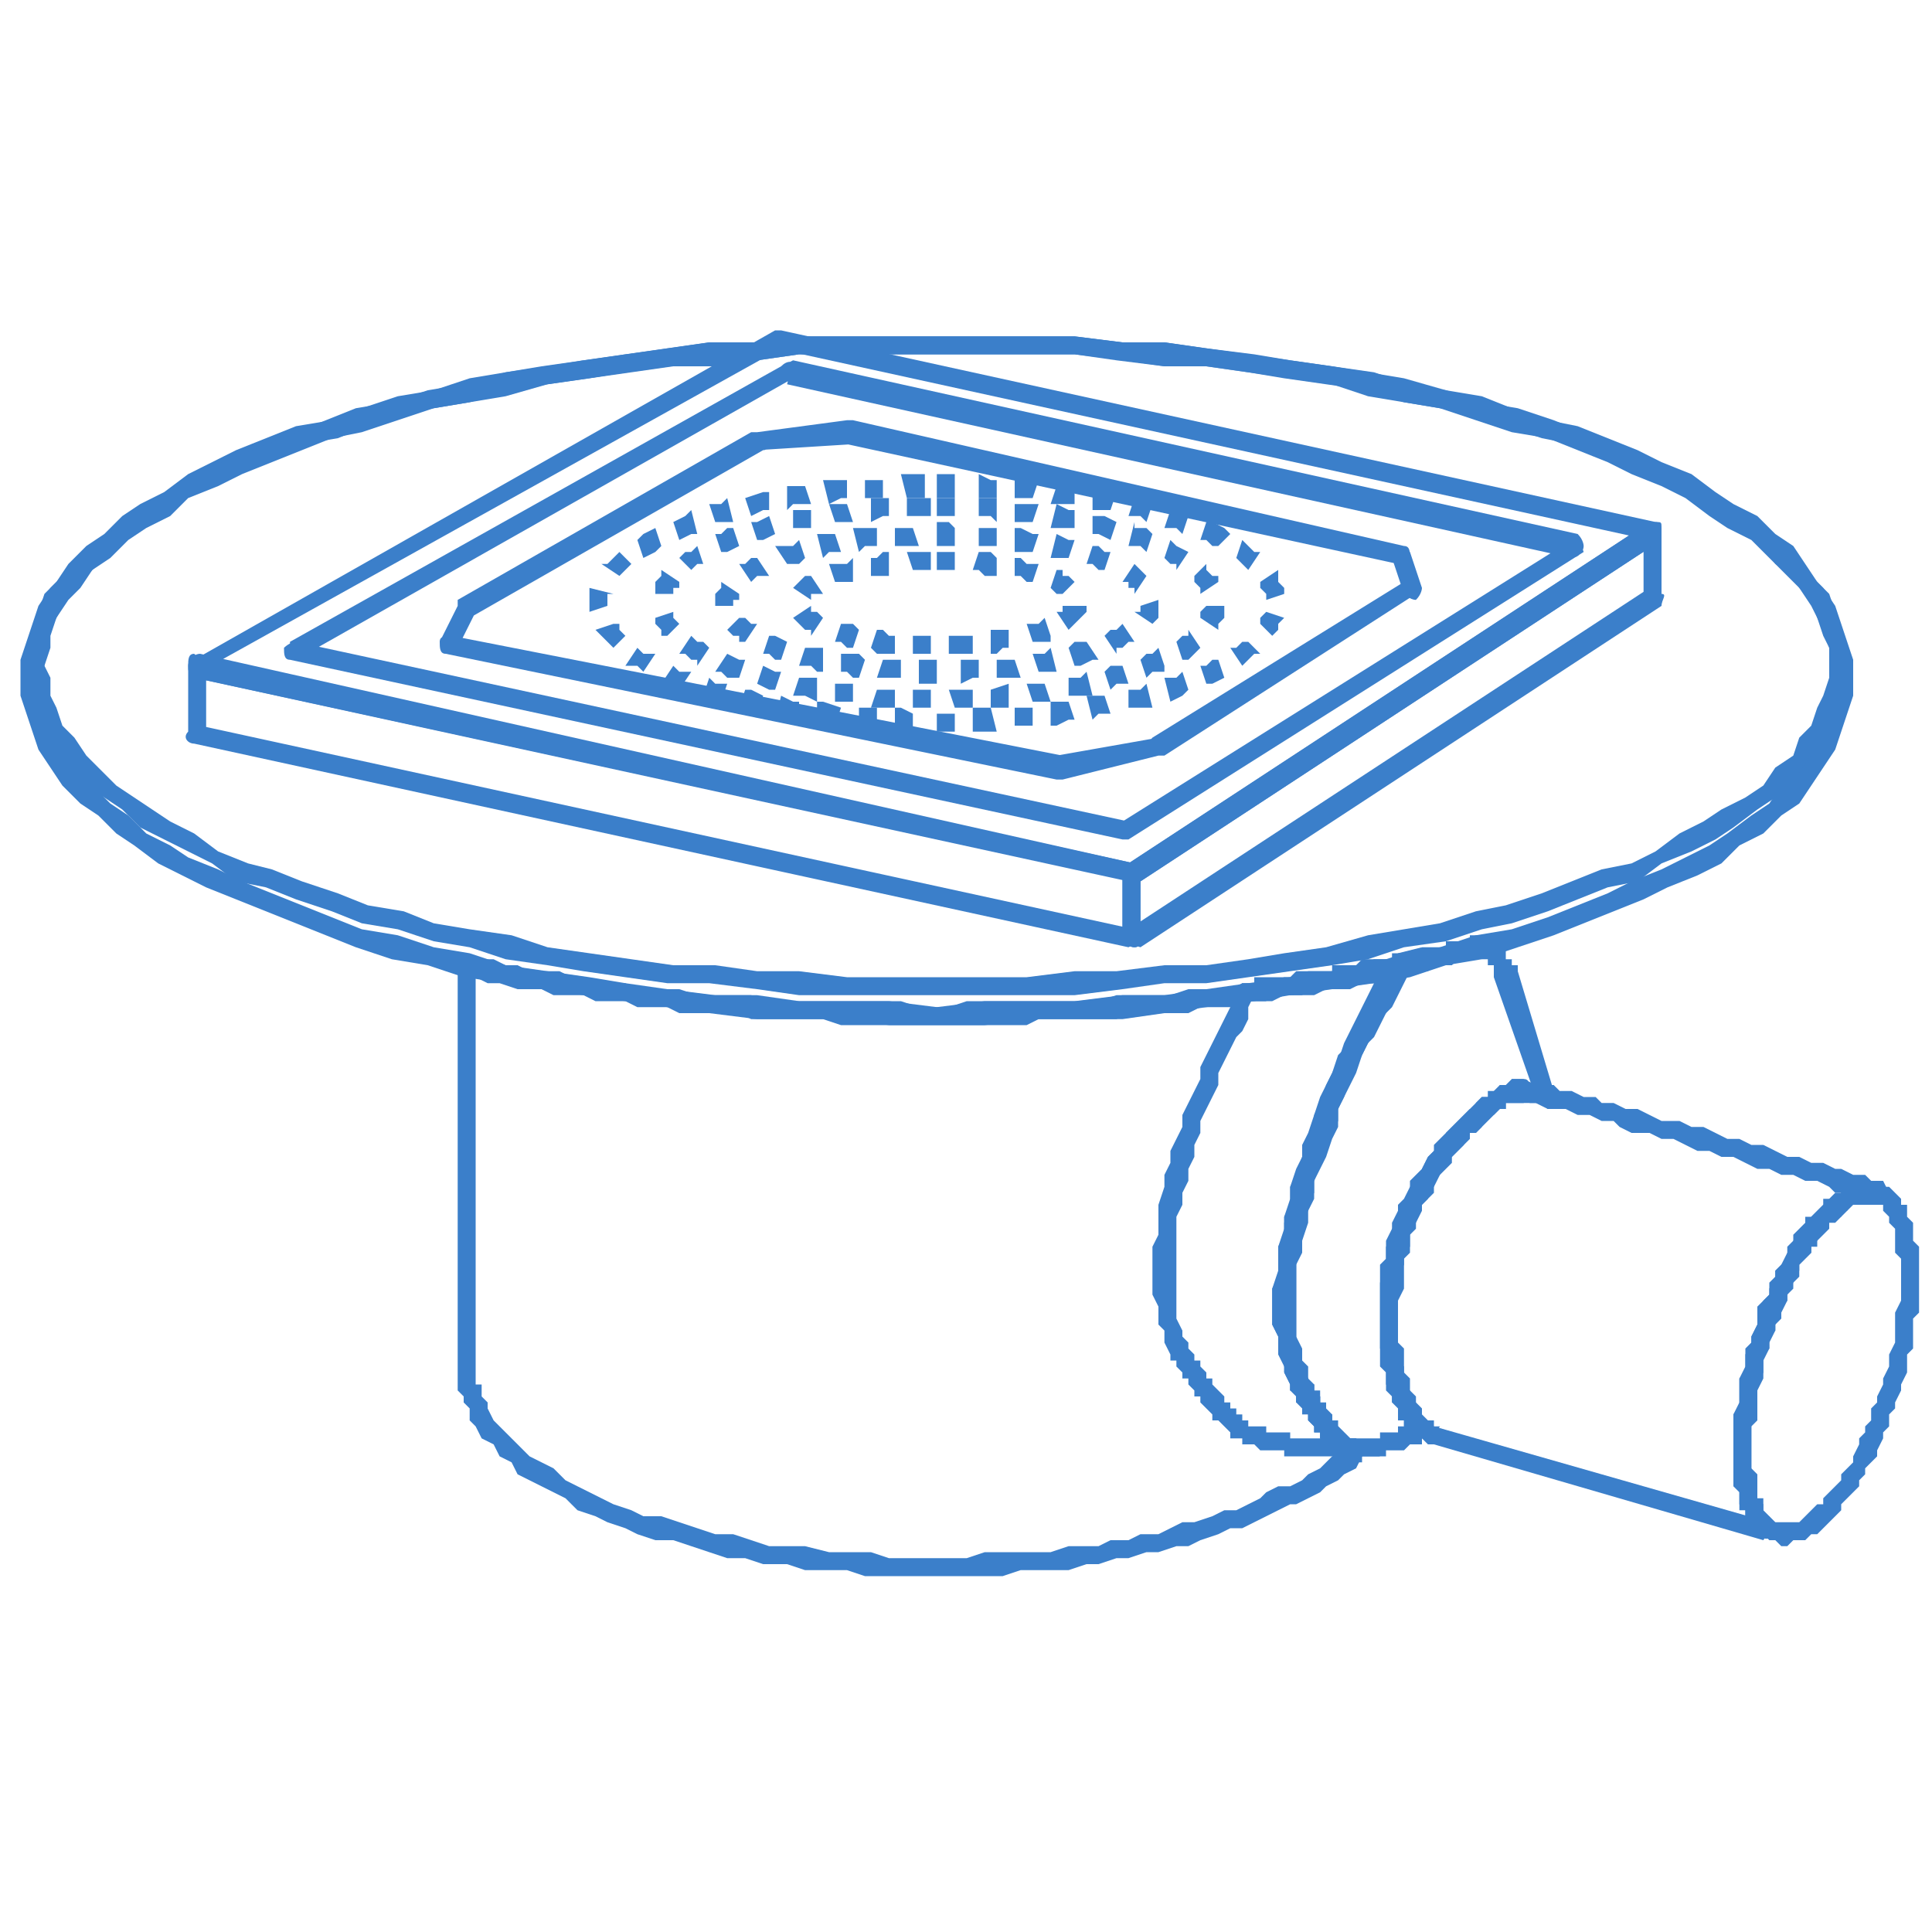 <?xml version="1.0" encoding="UTF-8" standalone="no"?>
<!-- Created with Inkscape (http://www.inkscape.org/) -->

<svg
   width="50mm"
   height="50mm"
   viewBox="0 0 50 50"
   version="1.1"
   id="svg1"
   inkscape:version="1.4.2 (f4327f4, 2025-05-13)"
   sodipodi:docname="trap_cat.svg"
   xmlns:inkscape="http://www.inkscape.org/namespaces/inkscape"
   xmlns:sodipodi="http://sodipodi.sourceforge.net/DTD/sodipodi-0.dtd"
   xmlns="http://www.w3.org/2000/svg"
   xmlns:svg="http://www.w3.org/2000/svg">
  <sodipodi:namedview
     id="namedview1"
     pagecolor="#ffffff"
     bordercolor="#000000"
     borderopacity="0.25"
     inkscape:showpageshadow="2"
     inkscape:pageopacity="0.0"
     inkscape:pagecheckerboard="0"
     inkscape:deskcolor="#d1d1d1"
     inkscape:document-units="mm"
     inkscape:zoom="2"
     inkscape:cx="212.75"
     inkscape:cy="161.25"
     inkscape:window-width="1920"
     inkscape:window-height="1137"
     inkscape:window-x="1912"
     inkscape:window-y="-8"
     inkscape:window-maximized="1"
     inkscape:current-layer="layer1" />
  <defs
     id="defs1" />
  <g
     inkscape:label="Слой 1"
     inkscape:groupmode="layer"
     id="layer1">
    <g
       id="g65"
       style="clip-rule:evenodd;fill-rule:evenodd;image-rendering:optimizeQuality;shape-rendering:geometricPrecision;text-rendering:geometricPrecision"
       transform="matrix(0.155,0,0,0.155,-32.64,-50.97)">
      <g
         id="g64">
    <g
   id="g48">
     <path
   class="fil0"
   d="m 519,440 h -3 v 0 -3 l -1,-2 -1,-3 -1,-2 -2,-3 -1,-2 -3,-2 -2,-3 -3,-2 -4,-2 -3,-3 -4,-2 -4,-2 -4,-2 -5,-2 -5,-2 -5,-1 -6,-2 -5,-2 -6,-1 -6,-1 -6,-2 -7,-1 -7,-1 -6,-1 -7,-1 h -7 l -8,-1 -7,-1 h -8 -7 -8 v -3 h 8 8 7 l 8,1 h 7 l 7,1 7,1 7,1 7,1 6,1 6,1 7,2 6,1 5,2 6,2 5,1 5,2 5,2 4,2 5,2 4,3 3,2 4,2 3,3 3,2 2,3 2,3 2,2 1,3 1,3 1,3 z m -152,55 v -3 0 h 8 7 l 8,-1 h 7 l 8,-1 h 7 l 7,-1 6,-1 7,-1 7,-2 6,-1 6,-1 6,-2 5,-1 6,-2 5,-2 5,-2 5,-1 4,-2 4,-3 4,-2 3,-2 4,-2 3,-2 2,-3 3,-2 1,-3 2,-2 1,-3 1,-2 1,-3 v -2 h 3 v 3 l -1,3 -1,3 -1,3 -2,2 -2,3 -2,3 -3,2 -3,2 -4,3 -3,2 -4,2 -5,2 -4,3 -5,1 -5,2 -5,2 -6,2 -5,1 -6,2 -7,1 -6,2 -6,1 -7,1 -7,1 -7,1 h -7 l -7,1 -8,1 h -7 -8 z M 215,440 h 3 v 0 l 1,2 v 3 l 1,2 1,3 2,2 2,3 2,2 3,3 3,2 3,2 3,2 4,2 4,3 5,2 4,1 5,2 6,2 5,2 6,1 5,2 6,1 7,1 6,2 7,1 7,1 7,1 h 7 l 7,1 h 7 l 8,1 h 7 8 v 3 h -8 -7 -8 l -7,-1 -8,-1 h -7 l -7,-1 -7,-1 -6,-1 -7,-1 -6,-2 -6,-1 -6,-2 -6,-1 -5,-2 -6,-2 -5,-2 -5,-1 -4,-3 -4,-2 -4,-2 -4,-2 -3,-3 -3,-2 -3,-2 -3,-3 -2,-3 -2,-2 -1,-3 -1,-3 -1,-3 z m 152,-55 v 3 0 h -8 -7 -8 l -7,1 -7,1 h -7 l -7,1 -7,1 -7,1 -6,1 -7,2 -6,1 -5,1 -6,2 -5,2 -6,1 -5,2 -4,2 -5,2 -4,2 -4,2 -3,3 -3,2 -3,2 -3,3 -2,2 -2,2 -2,3 -1,2 -1,3 v 2 l -1,3 h -3 v -3 l 1,-3 1,-3 1,-3 2,-2 2,-3 3,-3 3,-2 3,-3 3,-2 4,-2 4,-3 4,-2 4,-2 5,-2 5,-2 6,-1 5,-2 6,-2 6,-1 6,-2 6,-1 7,-1 6,-1 7,-1 7,-1 7,-1 h 8 l 7,-1 h 8 7 z"
   id="path47"
   style="fill:#3b7fca;fill-rule:nonzero" />

    </g>

    <g
   id="g49">
     <path
   class="fil0"
   d="m 520,442 h -3 v 0 -2 l -1,-3 -1,-3 -1,-2 -1,-3 -2,-2 -3,-3 -2,-2 -3,-3 -4,-2 -3,-2 -4,-3 -4,-2 -5,-2 -4,-2 -5,-2 -5,-2 -6,-1 -6,-2 -6,-2 -6,-1 -6,-1 -6,-2 -7,-1 -7,-1 -7,-1 h -7 l -7,-1 -8,-1 h -7 -8 -8 v -3 h 8 8 7 l 8,1 h 7 l 7,1 8,1 6,1 7,1 7,1 6,2 6,1 6,2 6,1 6,2 5,2 5,2 5,2 4,2 5,2 4,3 3,2 4,3 3,2 3,3 2,3 2,2 2,3 1,3 1,3 1,3 z m -153,58 v -3 0 l 8,-1 h 8 7 l 8,-1 h 7 l 7,-1 7,-1 7,-1 7,-1 6,-1 6,-2 6,-1 6,-2 6,-1 6,-2 5,-2 5,-2 4,-2 5,-2 4,-2 4,-2 3,-2 4,-3 3,-2 2,-3 3,-2 2,-3 1,-2 1,-3 1,-3 1,-2 v -3 h 3 v 3 l -1,3 -1,3 -1,3 -2,3 -2,3 -2,3 -3,2 -3,3 -4,2 -3,3 -4,2 -5,2 -4,2 -5,2 -5,2 -5,2 -6,2 -6,2 -6,1 -6,2 -6,1 -7,1 -7,1 -6,1 -8,1 -7,1 -7,1 h -8 -7 l -8,1 z M 214,442 h 3 v 0 l 1,3 v 2 l 1,3 1,3 2,2 2,3 2,2 3,3 3,2 3,3 4,2 3,2 5,2 4,2 5,2 5,2 5,2 5,2 6,1 6,2 6,1 6,2 7,1 7,1 6,1 7,1 8,1 h 7 l 7,1 h 8 7 l 8,1 v 3 h -8 l -7,-1 h -8 -7 l -8,-1 -7,-1 -7,-1 -7,-1 -7,-1 -6,-1 -7,-1 -6,-2 -6,-1 -6,-2 -5,-2 -5,-2 -5,-2 -5,-2 -5,-2 -4,-2 -4,-2 -4,-3 -3,-2 -3,-3 -3,-2 -3,-3 -2,-3 -2,-3 -1,-3 -1,-3 -1,-3 z m 153,-57 v 3 0 h -8 -7 -8 l -7,1 -7,1 h -8 l -7,1 -6,1 -7,1 -7,2 -6,1 -6,1 -6,2 -6,2 -5,1 -5,2 -5,2 -5,2 -4,2 -5,2 -3,3 -4,2 -3,2 -3,3 -3,2 -2,3 -2,2 -2,3 -1,2 -1,3 v 3 l -1,2 h -3 v -3 l 1,-3 1,-3 1,-3 2,-3 2,-2 3,-3 3,-3 3,-2 3,-3 4,-2 4,-3 4,-2 5,-2 5,-2 5,-2 5,-2 5,-2 6,-1 6,-2 6,-1 7,-2 6,-1 7,-1 7,-1 7,-1 7,-1 h 8 l 7,-1 h 8 7 z"
   id="path48"
   style="fill:#3b7fca;fill-rule:nonzero" />

    </g>

    <g
   id="g50">
     <path
   class="fil0"
   d="m 526,528 h -4 l 2,2 -2,-1 h -1 l -2,-1 h -2 l -1,-1 -2,-1 h -2 l -2,-1 h -2 l -2,-1 h -2 l -2,-1 -2,-1 h -2 l -2,-1 h -2 l -2,-1 -2,-1 h -2 l -2,-1 h -3 l -2,-1 -1,-1 h -2 l -2,-1 h -2 l -2,-1 h -2 -1 l -2,-1 h -1 l -2,-1 1,-3 2,1 h 1 2 l 1,1 h 2 l 2,1 h 2 l 1,1 h 2 l 2,1 h 2 l 2,1 2,1 h 3 l 2,1 h 2 l 2,1 2,1 h 2 l 2,1 h 2 l 2,1 2,1 h 2 l 2,1 h 2 l 2,1 h 1 l 2,1 h 2 l 1,1 h 2 z m -1,-2 c 0,1 1,2 1,2 -1,1 -2,2 -2,2 z m -3,2 v 0 h 4 l -1,1 -2,1 z m 3,1 c 0,1 -1,1 -2,1 0,0 -1,-1 -1,-2 z m -3,1 v -3 0 0 0 h 1 v 0 0 0 0 0 0 0 0 0 0 0 0 0 0 h 1 v 0 0 0 0 0 0 0 0 0 0 0 0 0 0 l -1,3 v 0 0 0 0 0 0 0 0 0 0 0 0 0 0 0 0 0 0 0 0 0 0 0 0 0 0 z m -17,27 -3,-1 v 0 -1 l 1,-2 v -1 l 1,-2 v -1 -1 l 1,-2 1,-1 v -1 l 1,-2 v -1 l 1,-1 1,-1 v -1 l 1,-1 v -1 l 1,-1 1,-1 v -1 l 1,-1 1,-1 1,-1 v 0 l 1,-1 h 1 l 1,-1 v 0 l 1,-1 h 1 1 1 v 0 3 0 h -1 v 0 h -1 v 0 l -1,1 v 0 l -1,1 v 0 l -1,1 h -1 v 1 l -1,1 -1,1 v 1 h -1 v 1 l -1,1 -1,1 v 2 l -1,1 v 1 l -1,1 v 1 l -1,2 v 1 l -1,1 v 1 l -1,2 v 1 l -1,2 z m 0,29 1,-3 -2,2 v 0 l -1,-1 v 0 -1 h -1 v -1 -1 h -1 v -1 -1 0 -1 l -1,-1 v -1 -1 -1 -1 -1 -1 -1 -1 -1 -1 -1 -1 l 1,-1 v -2 -1 -1 -1 l 1,-1 v -2 l 3,1 v 1 1 l -1,2 v 1 1 1 1 1 l -1,1 v 1 1 1 1 1 1 1 1 l 1,1 v 0 1 1 0 1 l 1,1 v 0 1 0 1 h 1 v 0 1 h 1 z m 2,-3 c 0,1 0,2 0,2 -1,1 -2,1 -3,0 z m -57,-16 56,16 -1,3 -55,-16 h -1 z m 0,3 c -1,0 -2,-1 -2,-2 1,-1 2,-1 2,-1 z m -8,-32 3,1 v 0 1 2 1 1 l -1,2 v 1 1 1 2 1 1 l 1,1 v 1 1 1 1 l 1,1 v 1 1 0 l 1,1 v 1 0 l 1,1 v 1 0 l 1,1 v 0 h 1 v 1 0 h 1 l -2,3 v 0 l -1,-1 h -1 v -1 h -1 v -1 h -1 v -1 l -1,-1 v -1 -1 h -1 v -1 -1 l -1,-1 v -1 -1 -1 -2 l -1,-1 v -1 -1 -1 -2 -1 -1 -2 -1 -1 l 1,-2 v -1 z m 23,-29 -1,3 1,1 h -1 v 0 0 h -1 v 0 h -1 v 1 h -1 l -1,1 v 0 l -1,1 -1,1 -1,1 h -1 v 1 l -1,1 -1,1 -1,1 v 1 l -1,1 -1,1 -1,1 v 2 l -1,1 -1,1 v 1 l -1,2 v 1 l -1,1 v 1 2 l -1,1 -3,-1 v -1 l 1,-1 v -2 l 1,-1 v -2 l 1,-1 1,-1 v -2 l 1,-1 1,-1 v -1 l 1,-2 1,-1 1,-1 1,-1 v -1 l 1,-1 1,-1 1,-1 1,-1 h 1 v -1 l 1,-1 h 1 l 1,-1 h 1 v -1 h 1 1 v -1 h 1 z m 0,0 c 1,0 1,1 1,2 0,1 -1,2 -1,2 z"
   id="path49"
   style="fill:#3b7fca;fill-rule:nonzero" />

    </g>

    <g
   id="g51">
     <path
   class="fil0"
   d="m 409,553 -3,2 v 0 l -1,-2 v -2 l -1,-1 v -2 -1 l -1,-2 v -2 -2 -2 -2 l 1,-2 v -2 -1 -2 l 1,-3 v -2 l 1,-2 v -2 l 1,-2 1,-2 v -2 l 1,-2 1,-2 1,-2 v -2 l 1,-2 1,-2 1,-2 1,-2 1,-2 1,-2 v -1 l 3,1 -1,2 v 2 l -1,2 -1,1 -1,2 -1,2 -1,2 v 2 l -1,2 -1,2 -1,2 v 2 l -1,2 v 2 l -1,2 v 2 l -1,2 v 2 l -1,2 v 2 2 2 1 2 2 2 1 2 1 l 1,2 v 1 z m 10,14 -1,2 v 0 h -1 v 0 h -1 v -1 0 l -1,-1 v 0 l -1,-1 v 0 h -1 v -1 0 l -1,-1 v 0 l -1,-1 v -1 h -1 v -1 0 l -1,-1 v 0 -1 h -1 v -1 0 l -1,-1 v 0 -1 h -1 v -1 0 0 l 3,-2 v 0 1 0 l 1,1 v 0 0 1 h 1 v 1 0 l 1,1 v 0 1 h 1 v 1 0 l 1,1 v 0 l 1,1 v 0 1 h 1 v 1 h 1 v 1 0 h 1 v 1 0 h 1 v 0 z m 16,5 2,-3 -1,3 v 0 h -1 v 0 h -1 v 0 h -1 v 0 h -1 v 0 h -1 -1 v 0 h -1 v 0 h -1 -1 v 0 h -1 -1 v -1 h -1 -1 v 0 h -1 -1 v 0 l -1,-1 v 0 h -1 v 0 h -1 v -1 l 1,-2 h 1 v 0 0 h 1 v 0 h 1 v 1 h 1 v 0 h 1 1 v 0 h 1 v 1 h 1 1 v 0 h 1 1 v 0 h 1 v 0 h 1 v 0 h 1 v 0 h 1 v 0 h 1 v 0 0 h 1 z m 2,-3 4,3 h -5 z m -11,-9 3,-1 v 0 0 0 0 1 h 1 v 0 1 0 1 h 1 v 0 1 0 l 1,1 v 0 0 1 h 1 v 1 0 h 1 v 1 0 0 l 1,1 v 0 0 l 1,1 v 0 0 0 h 1 l -2,3 v 0 h -1 v -1 h -1 v 0 -1 h -1 v 0 -1 h -1 v -1 0 h -1 v -1 0 l -1,-1 v 0 -1 0 l -1,-1 v 0 0 -1 h -1 v -1 0 0 -1 h -1 v 0 z m 19,-69 -1,-3 2,3 -1,1 -1,2 -1,2 -1,2 -1,2 -1,2 -2,2 -1,3 -1,2 -1,2 -1,2 v 3 l -1,2 -1,3 -1,2 -1,2 v 3 l -1,2 -1,3 v 2 l -1,2 v 2 3 2 2 2 2 2 2 l 1,1 v 2 l 1,2 -3,1 -1,-2 v -2 l -1,-2 v -2 l -1,-2 v -2 -2 -2 l 1,-3 v -2 -2 l 1,-3 v -2 l 1,-3 v -2 l 1,-3 1,-2 1,-2 1,-3 v -2 l 1,-3 1,-2 1,-2 1,-3 2,-2 1,-2 1,-2 1,-2 1,-3 1,-1 1,-2 1,-2 z m -1,-3 4,-1 -2,4 z m -24,7 -3,-1 2,-1 h 1 v -1 h 1 1 1 1 1 v 0 h 1 l 1,-1 h 1 1 v 0 h 1 1 1 1 v -1 h 1 1 1 1 v 0 l 1,-1 h 1 1 v 0 h 1 1 1 v -1 h 1 l 1,3 -1,1 h -1 v 0 h -1 -1 -1 v 1 h -1 -1 -1 -1 v 0 h -1 l -1,1 h -1 -1 v 0 h -1 -1 -1 l -1,1 h -1 v 0 h -1 -1 -1 -1 -1 v 1 h -1 -1 -1 z m -3,-1 1,-1 h 1 z"
   id="path50"
   style="fill:#3b7fca;fill-rule:nonzero" />

    </g>

    <g
   id="g52">
     <path
   class="fil0"
   d="m 429,559 -3,1 v 0 l -1,-2 v -2 l -1,-2 v -2 l -1,-2 v -2 -2 -2 l 1,-2 v -3 -2 l 1,-2 v -3 l 1,-2 v -3 l 1,-2 1,-3 v -2 l 1,-2 1,-3 1,-2 1,-3 1,-2 1,-2 1,-3 1,-2 1,-2 1,-2 1,-2 1,-2 2,-2 1,-2 2,2 -1,2 -1,1 -1,2 -1,2 -1,2 -1,3 -1,2 -1,2 -1,2 -1,3 -1,2 -1,2 -1,3 v 2 l -1,2 -1,3 -1,2 v 3 l -1,2 v 2 l -1,2 v 3 2 2 2 2 2 2 2 l 1,1 v 2 z m 9,10 v 4 0 h -1 v 0 l -1,-1 v 0 h -1 v 0 h -1 v -1 h -1 v -1 h -1 v 0 -1 h -1 v -1 h -1 v -1 0 l -1,-1 v 0 -1 h -1 v -1 0 l -1,-1 v 0 -1 0 l -1,-1 v 0 -1 0 l 3,-1 v 0 0 1 h 1 v 1 0 0 l 1,1 v 0 1 0 l 1,1 v 0 1 h 1 v 1 0 l 1,1 v 0 0 l 1,1 v 0 0 l 1,1 v 0 0 h 1 v 0 0 0 0 z m 9,0 2,-3 v 3 h -1 v 0 0 1 0 h -1 v 0 0 h -1 v 0 0 0 l -1,1 v 0 0 h -1 v 0 h -1 v 0 0 h -1 v 1 0 h -1 v 0 h -1 v 0 0 h -1 v 0 h -1 v 1 -4 0 0 h 1 v 0 0 h 1 v 0 0 h 1 v -1 0 h 1 v 0 0 h 1 v 0 0 h 1 v -1 0 h 1 v 0 0 h 1 v 0 0 0 l 1,-1 v 0 0 0 h 1 z m 2,-3 2,2 -2,1 z m -7,-27 h 3 v 0 1 l -1,2 v 1 1 1 1 1 2 1 1 1 1 1 1 1 l 1,1 v 1 0 1 1 l 1,1 v 0 1 1 h 1 v 1 0 l 1,1 v 0 1 h 1 v 0 l -2,3 v -1 h -1 v -1 h -1 v -1 h -1 v -1 -1 l -1,-1 v 0 -1 l -1,-1 v -1 -1 -1 l -1,-1 v -1 -1 -1 -1 -1 -1 -1 -1 -2 -1 -1 -1 -2 -1 -1 z m 23,-30 -1,4 v 0 0 0 h -1 v 0 h -1 v 1 h -1 v 0 l -1,1 h -1 l -1,1 v 1 l -1,1 h -1 l -1,1 v 1 l -1,1 -1,1 -1,1 -1,1 v 1 l -1,2 -1,1 v 1 l -1,1 -1,1 v 2 l -1,1 v 1 2 l -1,1 v 1 h -3 v -2 -1 l 1,-2 v -1 l 1,-2 v -1 l 1,-1 1,-2 v -1 l 1,-1 1,-1 1,-2 1,-1 v -1 l 1,-1 1,-1 1,-1 1,-1 1,-1 v 0 l 1,-1 1,-1 1,-1 h 1 v -1 h 1 l 1,-1 h 1 v 0 l 1,-1 h 1 v 0 z m -1,0 h 1 v 0 z m 3,2 3,1 -2,1 v 0 h -1 v 0 0 0 0 0 0 0 h -1 v 0 0 0 0 0 0 0 0 h -1 v 0 0 0 0 0 0 0 h -1 v 0 0 0 0 0 l 1,-4 v 0 0 0 0 1 0 0 h 1 v 0 0 0 0 0 0 0 h 1 v 0 0 0 0 0 0 0 0 h 1 v 0 0 0 0 0 0 0 z m 3,1 -1,2 -1,-1 z m 0,0 v 0 l -3,-1 v 0 h 3 z m 0,-1 v 0 1 z m -6,-20 6,20 -3,1 -7,-20 3,-2 z m -1,-1 h 1 v 1 z m -4,-2 -1,-3 h 2 v 1 0 0 0 h 1 v 0 1 0 0 0 0 h 1 v 1 0 0 0 0 0 1 0 h 1 v 0 0 0 0 1 0 0 0 0 0 0 l -2,2 v 0 h -1 v 0 0 -1 0 0 0 0 0 0 0 -1 0 h -1 v 0 0 0 -1 0 0 0 0 h -1 v 0 -1 0 0 0 0 0 l -1,-1 z m -1,-3 h 1 1 z m -13,6 -2,-2 1,-1 v 0 h 1 v 0 h 1 v 0 0 h 1 v 0 l 1,-1 v 0 h 1 v 0 h 1 v 0 h 1 v 0 h 1 v -1 0 h 1 v 0 h 1 v 0 h 1 v 0 h 1 v -1 0 h 1 v 0 h 1 v 0 l 1,3 v 0 h -1 v 0 h -1 v 1 h -1 v 0 0 h -1 v 0 h -1 v 0 l -1,1 v 0 h -1 v 0 h -1 v 0 h -1 v 0 0 l -1,1 v 0 h -1 v 0 h -1 v 0 h -1 v 0 h -1 v 1 h -1 z m -2,-2 v 0 l 1,-1 z"
   id="path51"
   style="fill:#3b7fca;fill-rule:nonzero" />

    </g>

    <g
   id="g53">
     <path
   class="fil0"
   d="m 529,557 -3,-1 v 0 -1 l 1,-2 v -1 -2 -1 -1 l 1,-2 v -1 -1 -1 -1 -2 -1 l -1,-1 v -1 -1 0 -1 -1 l -1,-1 v 0 -1 l -1,-1 v 0 0 -1 h -1 v 0 h -1 v -1 0 h -1 v -3 h 1 1 l 1,1 v 0 h 1 l 1,1 v 0 l 1,1 v 1 h 1 v 1 1 l 1,1 v 1 1 1 l 1,1 v 1 1 1 1 2 1 1 2 1 l -1,1 v 2 1 2 l -1,1 z m -20,30 v -4 0 0 h 1 v 0 h 1 v 0 l 1,-1 v 0 l 1,-1 v 0 l 1,-1 h 1 v -1 l 1,-1 1,-1 v 0 l 1,-1 v -1 l 1,-1 1,-1 v -1 l 1,-2 v -1 l 1,-1 v -1 l 1,-1 v -2 l 1,-1 v -1 l 1,-2 v -1 l 1,-2 v -1 l 3,1 v 1 l -1,2 v 1 l -1,2 v 1 l -1,1 v 2 l -1,1 v 1 l -1,2 v 1 l -1,1 -1,1 v 1 l -1,1 v 1 l -1,1 -1,1 -1,1 v 1 l -1,1 -1,1 v 0 l -1,1 -1,1 h -1 v 0 l -1,1 h -1 -1 z m -7,-31 3,1 v 0 1 l -1,2 v 1 1 2 1 l -1,1 v 2 1 1 1 1 1 1 l 1,1 v 1 1 1 1 h 1 v 1 1 0 l 1,1 v 0 0 l 1,1 v 0 0 h 1 v 0 h 1 v 4 h -1 l -1,-1 h -1 v 0 l -1,-1 h -1 v -1 h -1 v -1 l -1,-1 v -1 0 l -1,-1 v -1 -1 -1 l -1,-1 v -1 -1 -2 -1 -1 -1 -2 -1 -1 l 1,-2 v -1 -2 -1 l 1,-2 z m 20,-30 v 3 0 0 h -1 v 1 h -1 v 0 h -1 v 1 h -1 v 1 h -1 l -1,1 v 1 h -1 l -1,1 v 1 l -1,1 v 1 l -1,1 -1,1 v 1 l -1,1 v 1 l -1,2 v 1 l -1,1 v 1 l -1,2 v 1 l -1,1 v 2 l -1,1 v 2 l -3,-1 v -2 l 1,-1 v -1 l 1,-2 v -1 -2 l 1,-1 1,-1 v -2 l 1,-1 v -1 l 1,-1 1,-2 v -1 l 1,-1 v -1 l 1,-1 1,-1 v -1 h 1 l 1,-1 1,-1 v -1 h 1 l 1,-1 h 1 v -1 h 1 1 l 1,-1 v 0 z"
   id="path52"
   style="fill:#3b7fca;fill-rule:nonzero" />

    </g>

    <g
   id="g54">
     <path
   class="fil0"
   d="m 366,592 v -3 0 h 3 3 l 3,-1 h 3 2 3 3 l 3,-1 h 2 3 l 2,-1 h 3 l 2,-1 h 3 l 2,-1 2,-1 h 2 l 3,-1 2,-1 h 2 l 2,-1 2,-1 1,-1 2,-1 h 2 l 2,-1 1,-1 2,-1 1,-1 1,-1 2,-1 1,-1 2,2 -1,2 -2,1 -1,1 -2,1 -1,1 -2,1 -2,1 h -1 l -2,1 -2,1 -2,1 -2,1 h -2 l -2,1 -3,1 -2,1 h -2 l -3,1 h -2 l -3,1 h -2 l -3,1 h -2 l -3,1 h -3 -2 -3 l -3,1 h -3 -3 -3 z m -78,-29 3,-1 v 0 l 1,1 v 1 l 1,2 1,1 1,1 1,1 2,2 1,1 2,1 2,1 2,2 2,1 2,1 2,1 2,1 3,1 2,1 h 3 l 3,1 3,1 3,1 h 3 l 3,1 3,1 h 3 3 l 4,1 h 3 4 l 3,1 h 4 3 v 3 h -3 -4 -4 l -3,-1 h -4 -3 l -3,-1 h -4 l -3,-1 h -3 l -3,-1 -3,-1 -3,-1 h -3 l -3,-1 -2,-1 -3,-1 -2,-1 -3,-1 -2,-2 -2,-1 -2,-1 -2,-1 -2,-1 -1,-2 -2,-1 -1,-2 -2,-1 -1,-2 -1,-1 v -2 z m -1,-8 h 3 v 0 0 0 0 1 0 0 0 1 0 0 0 0 1 0 0 0 0 1 0 0 0 0 1 0 h 1 v 0 0 1 0 0 0 1 l -3,1 v -1 0 0 0 l -1,-1 v 0 0 0 -1 0 0 0 -1 0 0 0 0 -1 0 0 0 -1 0 0 0 -1 0 0 0 z m 3,-64 v 64 h -3 v -64 l 1,-2 z m -3,0 v -2 h 1 z m 4,1 h -3 v -3 h 3 v 0 z m 0,-3 z m 75,8 v 3 0 h -2 -3 -2 -3 -2 -3 l -3,-1 h -2 -3 -2 -3 -2 l -2,-1 h -3 -2 -3 -2 l -2,-1 h -3 -2 l -2,-1 h -3 -2 l -2,-1 h -3 -2 l -2,-1 h -2 -2 l -3,-1 h -2 l -2,-1 1,-3 h 2 l 2,1 h 2 l 2,1 h 3 2 l 2,1 h 2 l 2,1 h 3 2 l 2,1 h 3 2 2 l 3,1 h 2 2 3 2 l 3,1 h 2 3 2 3 2 3 2 3 2 l 3,1 z m 76,-8 v 3 h 1 l -3,1 h -2 l -2,1 h -2 -2 l -2,1 h -3 -2 l -2,1 h -2 -3 l -2,1 h -2 -3 l -2,1 h -3 -2 -2 -3 l -2,1 h -3 -2 -3 -2 -3 l -2,1 h -3 -2 -3 -2 -3 -3 v -3 h 3 l 3,-1 h 2 3 2 3 2 3 2 3 2 l 3,-1 h 2 2 3 2 l 3,-1 h 2 2 3 l 2,-1 h 2 2 l 3,-1 h 2 l 2,-1 h 2 2 l 3,-1 h 2 l 2,-1 z m 0,0 z m 2,3 h -2 v -3 h 2 l 2,2 z m 0,-3 h 3 l -1,2 z m -15,70 -3,1 v 0 -1 l -1,-2 -1,-2 v -2 -2 -2 -2 -3 -2 -2 l 1,-3 v -2 -2 l 1,-3 1,-2 v -3 l 1,-2 1,-2 1,-3 v -2 l 1,-3 1,-2 1,-2 1,-3 1,-2 1,-2 2,-2 1,-3 1,-2 1,-2 1,-1 1,-2 3,1 -1,2 -1,2 -1,2 -2,2 -1,2 -1,2 -1,2 -1,3 -1,2 -1,2 -1,2 v 3 l -1,2 -1,3 -1,2 -1,2 v 3 l -1,2 v 2 l -1,3 v 2 l -1,2 v 2 3 2 2 2 1 l 1,2 v 2 l 1,1 z m 9,13 -2,-2 v 3 0 l -1,-1 v 0 0 h -1 v -1 h -1 v 0 -1 h -1 v -1 0 h -1 v -1 0 l -1,-1 v 0 -1 h -1 v -1 0 l -1,-1 v 0 -1 0 h -1 v -1 0 -1 0 h -1 v -1 l 3,-1 v 0 l 1,1 v 0 0 1 0 h 1 v 1 0 1 h 1 v 1 0 0 l 1,1 v 0 1 0 l 1,1 v 0 0 l 1,1 v 0 0 l 1,1 v 0 0 0 h 1 v 0 1 0 z m -1,-2 3,1 -2,1 z"
   id="path53"
   style="fill:#3b7fca;fill-rule:nonzero" />

    </g>

    <g
   id="g55">
     <path
   class="fil0"
   d="m 399,476 -156,-34 1,-3 156,34 1,1 z m 1,-3 c 1,0 2,1 1,2 0,1 -1,1 -2,1 z m -2,13 v -12 h 3 v 12 l -2,1 z m 3,0 c 0,0 0,1 -1,1 -1,0 -2,-1 -2,-1 z m -157,-36 156,34 -1,3 -156,-34 -1,-2 z m -1,3 c -1,0 -2,-1 -1,-2 0,-1 1,-1 2,-1 z m 2,-13 v 11 h -3 v -11 l 2,-1 z m -3,0 c 0,-1 0,-2 1,-2 1,1 2,1 2,2 z"
   id="path54"
   style="fill:#3b7fca;fill-rule:nonzero" />

    </g>

    <g
   id="g56">
     <path
   class="fil0"
   d="m 399,473 87,-57 2,3 -87,57 -3,-2 z m 2,3 c -1,0 -2,0 -3,-1 0,-1 0,-2 1,-2 z m -3,10 v -12 h 3 v 12 1 z m 3,0 c 0,0 0,1 -1,1 -1,0 -2,-1 -2,-1 z m 87,-56 -87,57 -2,-3 87,-57 2,1 z m -2,-3 c 1,0 2,0 2,1 1,0 0,1 0,2 z m 2,-10 v 11 h -3 v -11 l 1,-1 z m -3,0 c 0,-1 1,-1 2,-1 1,0 1,0 1,1 z"
   id="path55"
   style="fill:#3b7fca;fill-rule:nonzero" />

    </g>

    <g
   id="g57">
     <path
   class="fil0"
   d="m 341,387 -97,54 -1,-2 97,-55 h 1 z m -1,-3 c 0,0 1,0 2,1 0,1 0,2 -1,2 z m 146,35 -146,-32 1,-3 146,32 1,3 z m 1,-3 c 1,0 1,1 1,2 0,1 -1,1 -2,1 z m -88,57 87,-57 2,3 -87,57 h -1 z m 2,3 c -1,0 -2,0 -2,-1 -1,-1 -1,-2 0,-2 z m -157,-38 156,35 v 3 L 243,442 v -3 z m -1,4 c -1,-1 -1,-1 -1,-2 0,-1 1,-2 2,-2 z"
   id="path56"
   style="fill:#3b7fca;fill-rule:nonzero" />

    </g>

    <g
   id="g58">
     <path
   class="fil0"
   d="m 343,392 -83,47 -1,-3 82,-46 2,-1 z m -2,-2 c 1,-1 2,-1 3,0 0,1 0,2 -1,2 z m 132,32 -131,-29 1,-4 131,29 1,3 z m 1,-4 c 1,1 1,2 1,2 0,1 -1,2 -2,2 z m -76,48 75,-47 2,2 -76,48 h -1 z m 1,3 c 0,0 -1,0 -2,-1 0,0 0,-1 1,-2 z m -139,-33 139,30 -1,3 -139,-30 v -3 z m -1,3 c -1,0 -1,-1 -1,-2 0,0 1,-1 2,-1 z"
   id="path57"
   style="fill:#3b7fca;fill-rule:nonzero" />

    </g>

    <g
   id="g59">
     <path
   class="fil0"
   d="m 338,404 -49,28 -2,-3 49,-28 h 1 z m -2,-3 c 1,0 2,0 2,1 1,1 1,2 0,2 z m 17,2 -16,1 v -3 l 15,-2 h 1 z m -1,-4 c 1,0 2,1 2,2 0,1 0,1 -1,2 z m 92,24 -92,-20 1,-4 92,21 1,1 z m 1,-3 c 1,0 1,1 1,2 0,1 -1,2 -2,1 z m 0,8 -2,-6 3,-1 2,6 -1,1 z m 3,-1 c 0,0 0,1 -1,2 -1,0 -2,-1 -2,-1 z m -45,25 42,-26 2,2 -42,27 h -1 z m 2,3 c -1,0 -2,0 -2,-1 -1,0 -1,-1 0,-2 z m -18,0 17,-3 v 3 l -16,4 h -1 z m 1,4 c -1,0 -2,-1 -2,-2 0,0 0,-1 1,-2 z m -102,-24 102,20 -1,4 -102,-21 -1,-2 z m -1,3 c -1,0 -1,-1 -1,-2 0,-1 1,-1 2,-1 z m 5,-7 -3,6 -3,-1 3,-6 v -1 z m -3,-1 c 0,-1 1,-1 2,-1 1,0 1,1 1,2 z"
   id="path58"
   style="fill:#3b7fca;fill-rule:nonzero" />

    </g>

    <g
   id="g60">
     <path
   class="fil0"
   d="m 370,408 v 4 0 h -3 v -4 z m 7,1 v 3 h -1 -2 v -4 l 2,1 z m 7,0 -1,3 h -2 -1 v -3 h 1 z m 6,1 v 3 h -1 -3 l 1,-3 h 2 z m 7,1 -1,3 h -2 -1 v -3 h 1 z m 6,2 -1,3 -1,-1 h -2 l 1,-3 h 1 z m 6,2 -1,3 -1,-1 h -2 l 1,-3 h 2 z m 7,3 -2,2 h -1 l -1,-1 h -1 l 1,-3 h 1 l 2,1 z m 5,3 -2,3 -1,-1 -1,-1 v 0 l 1,-3 1,1 1,1 z m 4,7 -3,1 v -1 l -1,-1 v -1 0 l 3,-2 v 1 1 l 1,1 z m -2,7 -2,-2 v 0 -1 l 1,-1 v 0 l 3,1 v 0 l -1,1 v 1 z m -5,5 -2,-3 h 1 l 1,-1 h 1 l 2,2 h -1 l -1,1 z m -6,3 -1,-3 h 1 l 1,-1 h 1 l 1,3 v 0 l -2,1 z m -6,3 -1,-4 h 2 l 1,-1 1,3 -1,1 z m -7,1 v -3 h 2 l 1,-1 1,4 h -2 z m -6,2 -1,-4 h 2 1 l 1,3 h -2 z m -7,1 v -4 0 h 3 v 0 l 1,3 h -1 l -2,1 z m -6,0 v -3 h 1 2 v 3 h -2 z m -7,1 v -4 h 3 v 0 l 1,4 h -1 z m -6,0 v -3 0 h 3 v 3 z m 0,0 v -3 0 z m -7,0 v -4 h 1 l 2,1 v 3 h -2 z m -6,-1 v -3 h 2 1 v 3 h -1 z m -7,0 v -4 h 1 l 3,1 v 0 l -1,3 v 0 h -2 z m -7,-1 1,-4 2,1 h 1 v 3 h -2 z m -6,-2 1,-3 h 1 l 2,1 -1,3 -2,-1 z m -6,-2 1,-3 1,1 h 2 l -1,3 h -2 z m -7,-2 2,-3 1,1 h 2 l -2,3 h -1 z m -6,-3 2,-3 1,1 h 2 v 0 l -2,3 v 0 l -1,-1 z m -5,-6 3,-1 h 1 v 1 l 1,1 -2,2 -1,-1 -1,-1 z m -1,-4 h 3 v 0 0 l -3,1 z m 0,-3 4,1 h -1 v 1 1 h -3 v -2 z m 5,-6 2,2 -1,1 -1,1 v 0 l -3,-2 h 1 l 1,-1 z m 6,-4 1,3 v 0 l -1,1 -2,1 -1,-3 1,-1 z m 6,-3 1,4 h -1 l -2,1 v 0 l -1,-3 v 0 l 2,-1 z m 6,-2 1,4 h -1 -2 l -1,-3 h 2 z m 7,-1 v 3 h -1 l -2,1 -1,-3 3,-1 z m 6,-1 1,3 h -1 -2 l -1,1 v -4 0 z m 7,-1 v 3 h -1 l -2,1 -1,-4 h 2 z m 6,0 v 3 h -2 -1 v -3 h 1 z m 7,-1 v 4 h -1 -2 l -1,-4 h 3 z"
   id="path59"
   style="fill:#3b7fca;fill-rule:nonzero" />

    </g>

    <g
   id="g61">
     <path
   class="fil0"
   d="m 370,412 v 3 h -1 -2 v -3 z m 7,0 v 4 l -1,-1 h -2 v 0 -3 0 z m 7,1 -1,3 v 0 h -2 -1 v -3 h 1 2 z m 6,1 v 3 h -1 -2 -1 l 1,-4 v 0 l 2,1 z m 7,2 -1,3 -2,-1 h -1 v -3 h 2 z m 6,2 -1,3 -1,-1 h -2 v 0 l 1,-4 v 1 h 2 z m 6,3 -2,3 v -1 h -1 l -1,-1 v 0 l 1,-3 v 0 l 1,1 z m 5,5 -3,2 v -1 0 l -1,-1 v -1 l 2,-2 v 1 l 1,1 h 1 z m 0,8 -3,-2 v 0 -1 0 l 1,-1 v 0 h 3 v 1 1 l -1,1 z m -6,5 -1,-3 v 0 l 1,-1 h 1 v -1 l 2,3 v 0 l -1,1 -1,1 z m -6,3 -1,-3 1,-1 h 1 l 1,-1 1,3 v 1 h -2 z m -6,2 -1,-3 1,-1 h 2 v 0 l 1,3 v 0 h -2 z m -7,1 v -3 0 h 2 l 1,-1 1,4 h -2 z m -6,1 -1,-3 h 1 2 v 0 l 1,3 h -1 z m -7,1 v -3 0 l 3,-1 v 0 4 0 h -2 z m -6,0 -1,-3 h 3 1 v 3 h -1 z m -7,0 v -3 h 2 1 v 3 h -1 z m -7,0 1,-3 h 1 2 v 3 h -2 z m -6,-1 v -3 h 1 2 v 3 h -2 z m -7,-1 1,-3 h 1 2 v 4 l -2,-1 z m -6,-2 1,-3 v 0 l 2,1 h 1 l -1,3 h -1 z m -7,-2 2,-3 v 0 l 2,1 h 1 l -1,3 h -2 l -1,-1 z m -6,-3 2,-3 v 0 l 1,1 h 1 l 1,1 -2,3 v -1 h -1 l -1,-1 z m -4,-6 3,-1 v 0 1 l 1,1 v 0 l -2,2 h -1 v -1 l -1,-1 z m 1,-8 3,2 v 1 h -1 v 1 0 0 h -3 v -1 -1 l 1,-1 v 0 z m 6,-4 1,3 h -1 l -1,1 v 0 l -2,-2 1,-1 h 1 z m 6,-3 1,3 v 0 l -2,1 h -1 l -1,-3 h 1 l 1,-1 z m 6,-2 1,3 v 0 l -2,1 h -1 l -1,-3 h 1 z m 7,-1 v 3 h -1 -1 -1 v -3 0 h 2 z m 6,-1 1,3 h -2 -1 l -1,-3 h 2 z m 7,-1 v 3 h -1 l -2,1 v -4 h 2 z m 7,0 v 3 h -1 -3 v 0 -3 0 h 3 z"
   id="path60"
   style="fill:#3b7fca;fill-rule:nonzero" />

    </g>

    <g
   id="g62">
     <path
   class="fil0"
   d="m 370,417 v 3 h -1 -2 v -4 h 2 z m 7,0 v 3 h -1 -2 v 0 -3 0 h 2 z m 7,1 -1,3 h -1 -1 -1 v -4 h 1 l 2,1 z m 6,1 -1,3 v 0 h -1 -1 -1 l 1,-4 v 0 l 2,1 z m 6,2 -1,3 v 0 h -1 l -1,-1 h -1 l 1,-3 h 1 l 1,1 z m 6,4 -2,3 v -1 h -1 v -1 h -1 v 0 l 2,-3 v 0 l 1,1 v 0 z m 2,5 h -3 v 0 0 l 3,-1 z m -1,3 -3,-2 v 0 0 h 1 v -1 0 0 h 3 v 0 1 1 z m -6,5 -2,-3 1,-1 h 1 v 0 l 1,-1 2,3 h -1 l -1,1 h -1 z m -7,2 -1,-3 1,-1 h 2 v 0 l 2,3 h -1 l -2,1 z m -6,1 -1,-3 h 1 1 l 1,-1 1,4 h -1 z m -7,1 v -3 0 h 2 1 l 1,3 h -2 -1 z m -6,1 v -4 0 h 1 2 v 3 h -1 z m -4,0 v -4 0 0 z m -3,0 v -4 h 1 2 v 4 h -2 z m -7,-1 1,-3 v 0 h 2 1 v 3 h -1 -2 z m -6,-1 v -3 h 1 2 l 1,1 -1,3 h -1 l -1,-1 z m -7,-1 1,-3 h 1 2 v 1 3 h -1 l -1,-1 z m -6,-2 1,-3 v 0 h 1 l 2,1 v 0 l -1,3 h -1 l -1,-1 z m -6,-4 2,-2 h 1 v 0 l 1,1 v 0 h 1 l -2,3 h -1 v -1 h -1 z m -2,-4 h 3 v 0 0 z m 1,-4 3,2 v 0 1 0 h -1 v 1 h -3 v -1 -1 l 1,-1 z m 6,-4 2,3 v 0 h -1 -1 l -1,1 v 0 l -2,-3 v 0 h 1 l 1,-1 z m 7,-3 1,3 -1,1 h -1 -1 l -2,-3 h 2 1 z m 6,-1 1,3 v 0 h -2 l -1,1 v 0 l -1,-4 v 0 h 1 z m 7,-1 v 3 0 h -2 l -1,1 -1,-4 h 2 1 z m 6,0 1,3 h -2 -2 v -3 h 2 z m 4,-1 v 4 0 0 z"
   id="path61"
   style="fill:#3b7fca;fill-rule:nonzero" />

    </g>

    <g
   id="g63">
     <path
   class="fil0"
   d="m 370,421 v 3 h -1 -1 -1 v -3 h 1 z m 7,1 v 3 h -1 -1 l -1,-1 h -1 l 1,-3 v 0 h 1 1 z m 7,1 -1,3 h -1 v 0 l -1,-1 h -1 v 0 -3 0 h 1 l 1,1 h 1 z m 6,3 -2,2 v 0 0 h -1 v 0 l -1,-1 v 0 0 l 1,-3 v 0 h 1 v 1 h 1 v 0 z m -1,8 -2,-3 h 1 v 0 -1 0 h 1 v 0 0 0 h 3 v 1 0 l -1,1 v 0 l -1,1 v 0 z m -6,2 -1,-3 v 0 h 1 1 v 0 l 1,-1 1,3 v 1 h -1 -1 z m -7,2 v -4 0 h 1 1 1 v 3 h -1 l -1,1 z m -7,0 v -3 0 h 2 1 1 v 3 h -1 -1 -1 z m -6,0 v -3 h 1 1 1 v 0 3 0 h -1 -1 z m -7,-1 1,-3 v 0 h 1 l 1,1 h 1 v 3 h -1 -1 -1 z m -6,-1 1,-3 v 0 h 1 1 l 1,1 v 0 l -1,3 v 0 h -1 l -1,-1 z m -7,-4 3,-2 v 0 0 1 h 1 v 0 0 l 1,1 -2,3 v -1 h -1 v 0 l -1,-1 v 0 z m 3,-7 2,3 h -1 v 0 0 h -1 v 1 0 0 0 l -3,-2 v 0 0 l 1,-1 v 0 l 1,-1 v 0 z m 7,-3 v 4 0 h -1 -1 -1 v 0 l -1,-3 v 0 h 1 1 1 z m 6,-1 v 4 0 h -1 -1 -1 v -3 h 1 l 1,-1 z m 7,0 v 3 h -1 -1 -1 l -1,-3 h 2 1 z"
   id="path62"
   style="fill:#3b7fca;fill-rule:nonzero" />

    </g>

   </g>
    </g>
  </g>
</svg>
